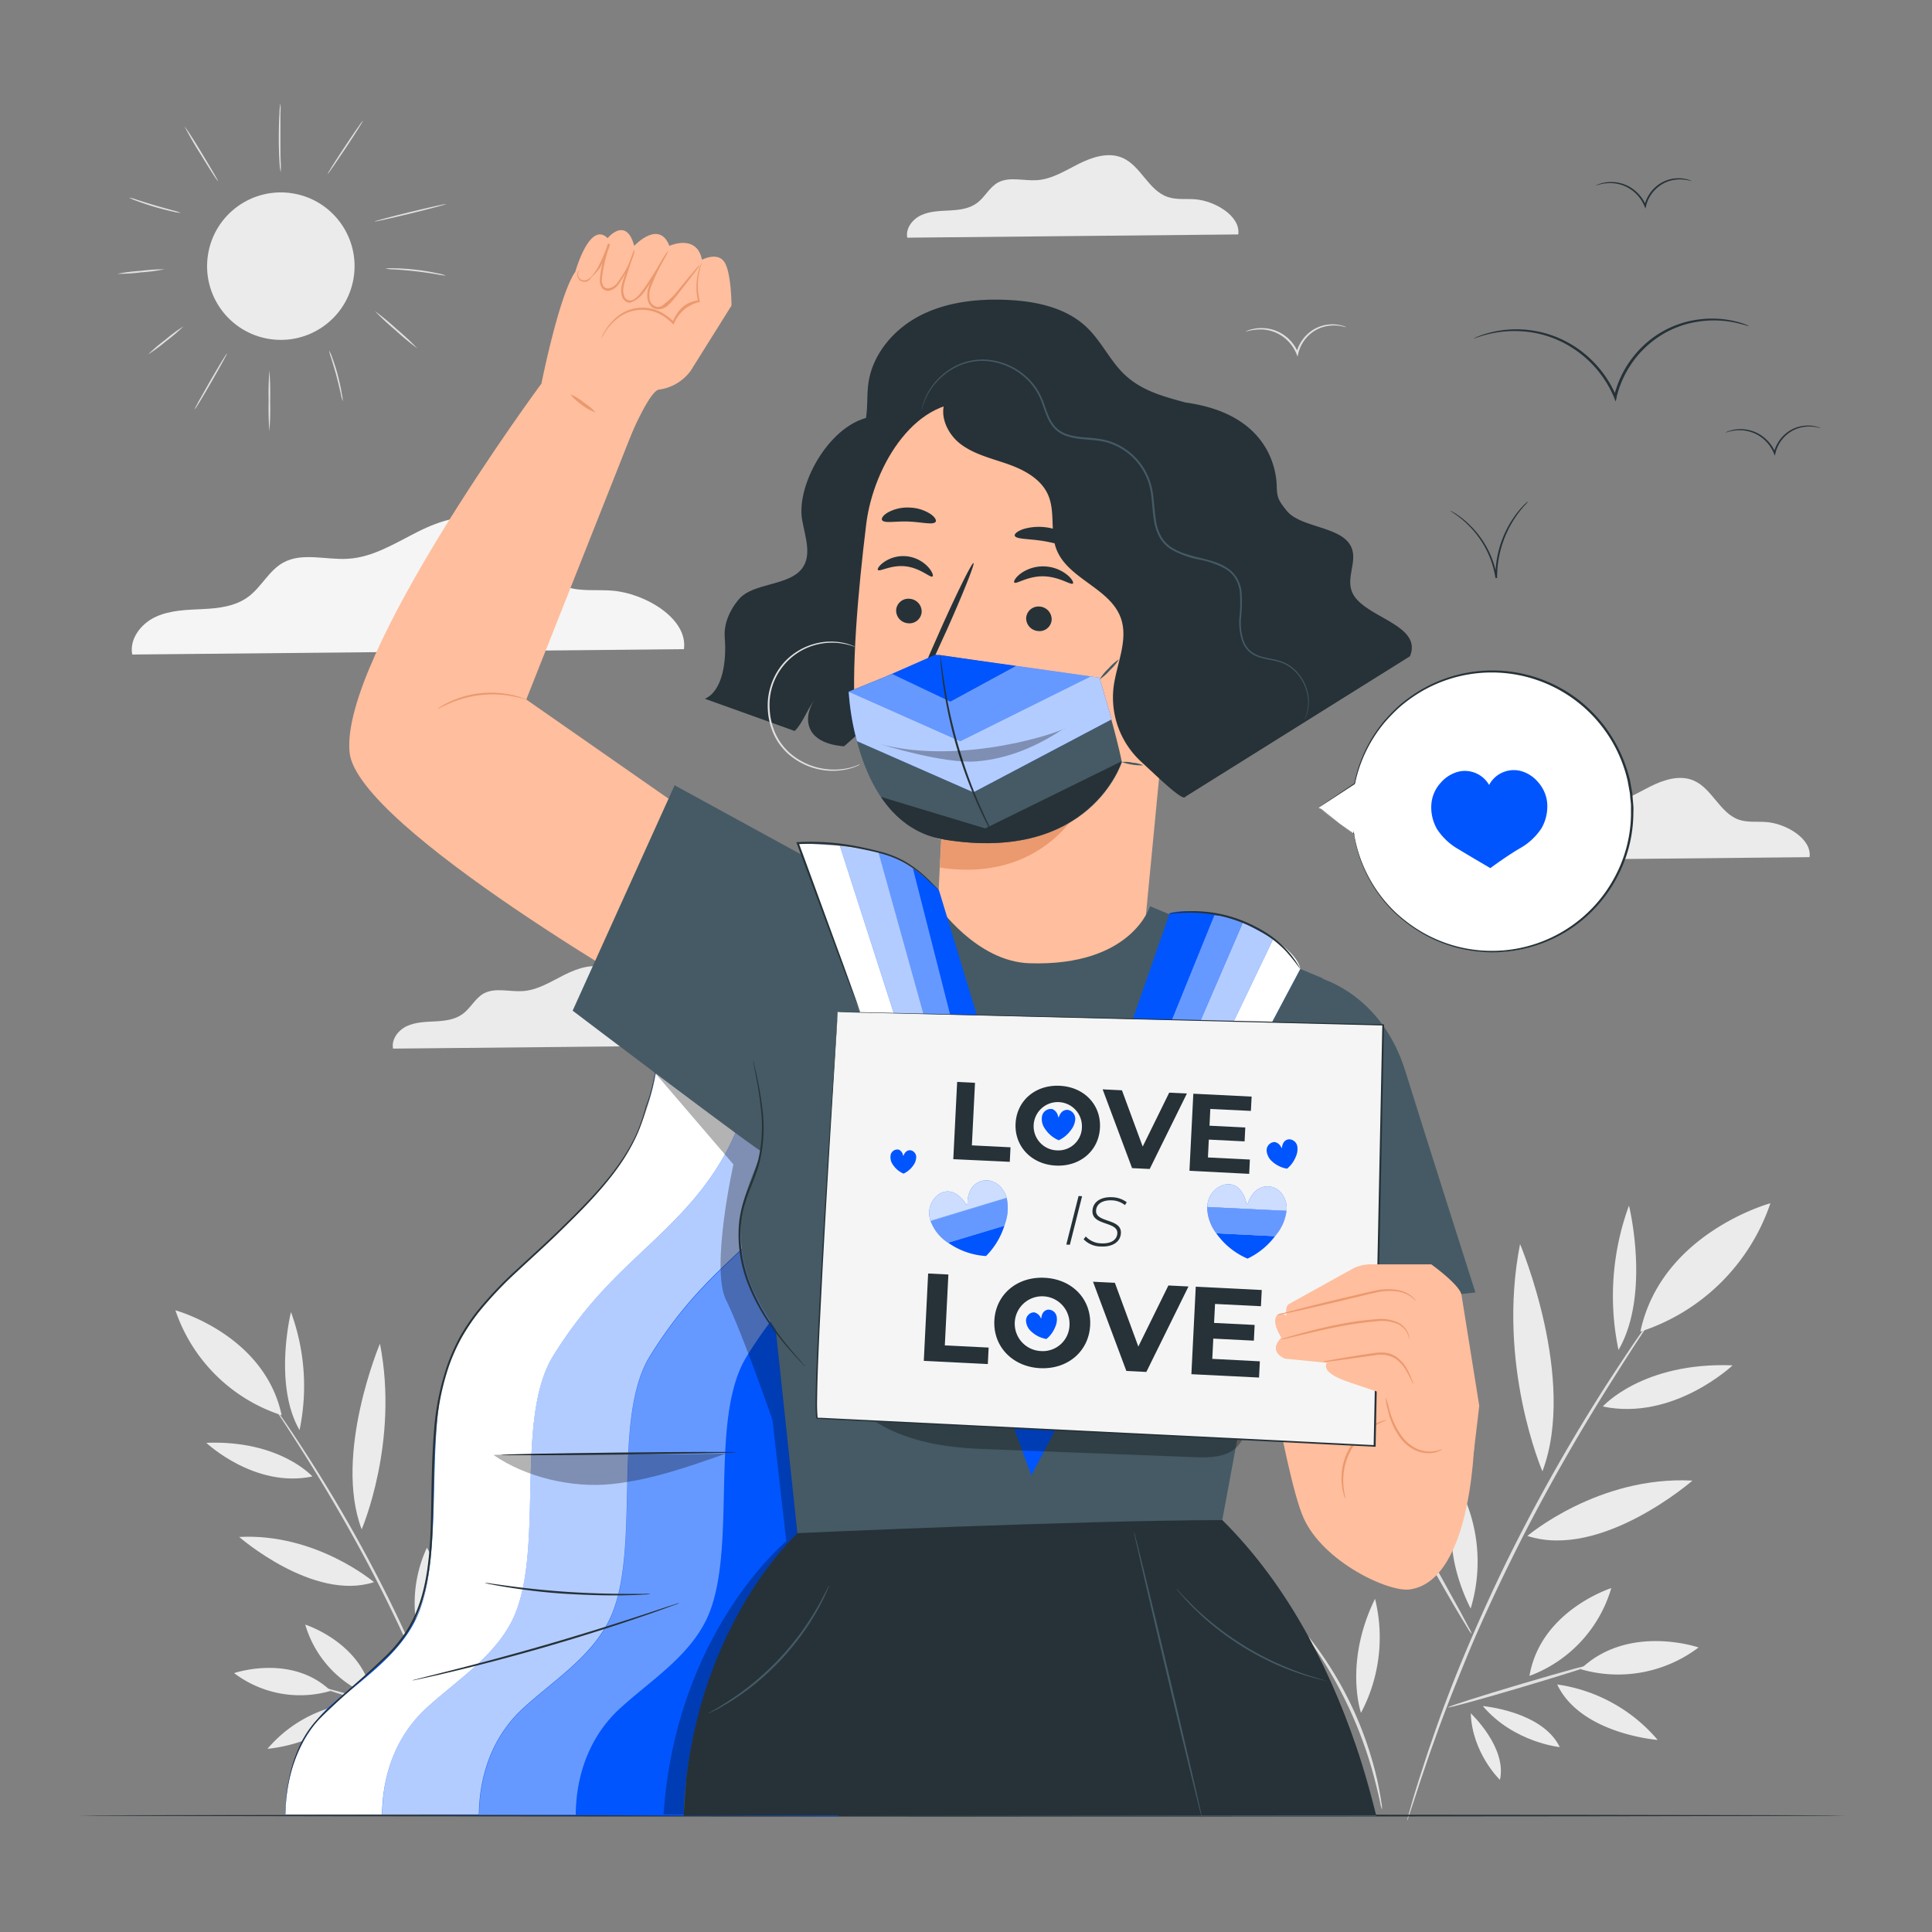<?xml version="1.0" encoding="UTF-8"?> <svg xmlns="http://www.w3.org/2000/svg" viewBox="0 0 500 500"><rect x="0" y="0" width="500" height="500" fill="#808080" stroke="none"/><g id="freepik--background-complete--inject-90"><path d="M187.38,270.54c.65-4.77-6.07-8.68-11.12-9.09-2.4-.19-4.9.17-7.19-.62-4.94-1.72-6.91-8.11-11.74-10.14-3.6-1.52-7.75-.17-11.25,1.59s-7,4-10.85,4.22c-3.4.22-7.09-1-10.06.62-2.21,1.24-3.37,3.79-5.42,5.29s-4.6,1.79-7.08,1.92-5,.16-7.29,1.19-4.13,3.42-3.66,5.86Z" style="fill:#ebebeb"></path><path d="M380.61,416.28a41.76,41.76,0,0,0-2.08-29.68C371.07,398.74,380.61,416.28,380.61,416.28Z" style="fill:#ebebeb"></path><path d="M367.66,403.88a41.73,41.73,0,0,0-28-9.93C347.78,405.63,367.66,403.88,367.66,403.88Z" style="fill:#ebebeb"></path><path d="M368.68,394.78a32.93,32.93,0,0,0,3.26-23.24C364.19,379.69,368.68,394.78,368.68,394.78Z" style="fill:#ebebeb"></path><path d="M438,383.18c-24.37-1.29-42.71,14.32-42.71,14.32C414.45,403.72,438,383.18,438,383.18Z" style="fill:#ebebeb"></path><path d="M399.18,380.78c9-23.81-5.79-58.82-5.79-58.82-6.14,31.18,5.79,58.82,5.79,58.82" style="fill:#ebebeb"></path><path d="M421.58,312a68,68,0,0,0-2.71,37.38C427.24,334.86,421.58,312,421.58,312Z" style="fill:#ebebeb"></path><path d="M414.8,364c18.29,3.83,33.6-10.65,33.6-10.65C425.08,352.44,414.8,364,414.8,364Z" style="fill:#ebebeb"></path><path d="M429,450.29A41.76,41.76,0,0,0,403,435.94C409.11,448.79,429,450.29,429,450.29Z" style="fill:#ebebeb"></path><path d="M380.63,443.4c.37,10.33,7.55,17.23,7.55,17.23C390.07,452.23,380.63,443.4,380.63,443.4Z" style="fill:#ebebeb"></path><path d="M383.75,441.53c8.05,9.45,19.92,10.62,19.92,10.62C399.16,442.85,383.75,441.53,383.75,441.53Z" style="fill:#ebebeb"></path><path d="M364.18,471.16a1.23,1.23,0,0,0,.15-.35q.15-.42.36-1.05c.33-1,.77-2.34,1.32-4s1.25-3.92,2.11-6.4,1.78-5.33,2.93-8.43c2.18-6.24,5.05-13.57,8.37-21.65s7.34-16.8,11.8-25.85c8.94-18.09,18.25-33.82,25.26-45,3.52-5.6,6.41-10.1,8.46-13.18l2.32-3.57.59-.94c.13-.21.19-.33.17-.34a1.84,1.84,0,0,0-.24.29l-.66.9L424.67,345c-2.13,3-5.1,7.48-8.69,13a470.81,470.81,0,0,0-25.51,45c-4.46,9.06-8.39,17.85-11.76,25.93s-6.1,15.47-8.22,21.75c-1.11,3.11-2,6-2.81,8.47s-1.47,4.67-2,6.45l-1.17,4.1c-.11.43-.2.78-.28,1.07A1.48,1.48,0,0,0,364.18,471.16Z" style="fill:#e0e0e0"></path><path d="M413.19,430.47c-.07-.22-8.73,2.15-19.35,5.3s-19.17,5.87-19.1,6.1,8.72-2.15,19.34-5.3S413.25,430.7,413.19,430.47Z" style="fill:#e0e0e0"></path><path d="M380.88,422.87a6.52,6.52,0,0,0-.71-1.56L378,417.22l-7.4-13.4-7.4-13.4q-1.32-2.39-2.24-4.07a6.58,6.58,0,0,0-.92-1.44,7.25,7.25,0,0,0,.63,1.59c.44,1,1.14,2.43,2,4.19,1.75,3.51,4.29,8.3,7.19,13.53s5.61,9.92,7.62,13.29c1,1.69,1.83,3,2.42,4A6.77,6.77,0,0,0,380.88,422.87Z" style="fill:#e0e0e0"></path><path d="M439.59,426.36s-18.16-6.26-30.54,5.62A34.57,34.57,0,0,0,439.59,426.36Z" style="fill:#ebebeb"></path><path d="M417,411s-18.31,5.8-21.17,22.72A34.59,34.59,0,0,0,417,411Z" style="fill:#ebebeb"></path><path d="M347.11,359.46s-.74,22.35,16.72,32.06A40.26,40.26,0,0,0,347.11,359.46Z" style="fill:#ebebeb"></path><path d="M458.18,311.4s-28.23,7.66-33.65,33.23A52.68,52.68,0,0,0,458.18,311.4Z" style="fill:#ebebeb"></path><path d="M336.85,421.55a9.71,9.71,0,0,0,1.12,1.7c.77,1.05,1.86,2.61,3.15,4.55a107.59,107.59,0,0,1,14.75,33.14c.58,2.26,1,4.1,1.28,5.38a9.92,9.92,0,0,0,.51,2,9,9,0,0,0-.19-2c-.17-1.31-.52-3.18-1-5.47a93.27,93.27,0,0,0-14.85-33.33c-1.36-1.92-2.52-3.42-3.37-4.42A9.86,9.86,0,0,0,336.85,421.55Z" style="fill:#e0e0e0"></path><path d="M352.22,443.29a41.73,41.73,0,0,0,3.64-29.52C347.75,430.29,352.22,443.29,352.22,443.29Z" style="fill:#ebebeb"></path><path d="M339.3,429.67A30.38,30.38,0,0,0,320,419.93C329.3,429.54,339.3,429.67,339.3,429.67Z" style="fill:#ebebeb"></path><path d="M108.78,424.8a34.08,34.08,0,0,1,1.7-24.24C116.57,410.48,108.78,424.8,108.78,424.8Z" style="fill:#ebebeb"></path><path d="M119.36,414.67a34.11,34.11,0,0,1,22.91-8.11C135.61,416.1,119.36,414.67,119.36,414.67Z" style="fill:#ebebeb"></path><path d="M118.53,407.24a26.93,26.93,0,0,1-2.67-19C122.2,394.91,118.53,407.24,118.53,407.24Z" style="fill:#ebebeb"></path><path d="M61.9,397.76c19.91-1.05,34.89,11.7,34.89,11.7C81.13,414.54,61.9,397.76,61.9,397.76Z" style="fill:#ebebeb"></path><path d="M93.6,395.8c-7.34-19.45,4.73-48.06,4.73-48.06,5,25.47-4.73,48.06-4.73,48.06" style="fill:#ebebeb"></path><path d="M75.3,339.56a55.61,55.61,0,0,1,2.22,30.55C70.68,358.28,75.3,339.56,75.3,339.56Z" style="fill:#ebebeb"></path><path d="M80.85,382.11c-14.95,3.12-27.46-8.71-27.46-8.71C72.44,372.65,80.85,382.11,80.85,382.11Z" style="fill:#ebebeb"></path><path d="M69.23,452.59a34.14,34.14,0,0,1,21.3-11.72C85.49,451.36,69.23,452.59,69.23,452.59Z" style="fill:#ebebeb"></path><path d="M108.76,447A22.37,22.37,0,0,1,102.59,461C101.05,454.17,108.76,447,108.76,447Z" style="fill:#ebebeb"></path><path d="M106.21,445.44c-6.58,7.71-16.27,8.67-16.27,8.67C93.62,446.52,106.21,445.44,106.21,445.44Z" style="fill:#ebebeb"></path><path d="M122.2,469.64s0-.09-.12-.28l-.3-.86q-.39-1.22-1.08-3.3c-.45-1.45-1-3.2-1.72-5.23s-1.45-4.35-2.39-6.89c-1.78-5.09-4.13-11.08-6.84-17.68s-6-13.74-9.64-21.13c-7.3-14.78-14.91-27.63-20.64-36.79-2.87-4.57-5.24-8.24-6.91-10.76l-1.9-2.92-.48-.77a1,1,0,0,1-.14-.27s.08.07.2.23l.54.74,2,2.84c1.74,2.47,4.17,6.11,7.1,10.66A383.79,383.79,0,0,1,100.72,414c3.65,7.4,6.86,14.58,9.61,21.18s5,12.65,6.72,17.77c.91,2.55,1.63,4.89,2.29,6.93s1.2,3.81,1.62,5.27.72,2.52,1,3.34c.1.36.17.64.24.88A1.4,1.4,0,0,1,122.2,469.64Z" style="fill:#e0e0e0"></path><path d="M82.16,436.4c.06-.18,7.13,1.76,15.81,4.33s15.66,4.8,15.61,5-7.13-1.76-15.81-4.33S82.11,436.58,82.16,436.4Z" style="fill:#e0e0e0"></path><path d="M108.56,430.19a4.94,4.94,0,0,1,.58-1.27c.49-.93,1.09-2,1.78-3.35l6-10.95,6-10.95c.72-1.3,1.33-2.4,1.83-3.32a5.52,5.52,0,0,1,.75-1.18,5.61,5.61,0,0,1-.51,1.3c-.36.82-.93,2-1.64,3.42-1.44,2.87-3.51,6.78-5.88,11.06s-4.59,8.11-6.23,10.86c-.82,1.38-1.49,2.48-2,3.24A5.93,5.93,0,0,1,108.56,430.19Z" style="fill:#e0e0e0"></path><path d="M60.59,433s14.83-5.12,25,4.59A28.26,28.26,0,0,1,60.59,433Z" style="fill:#ebebeb"></path><path d="M79,420.45S94,425.19,96.33,439A28.23,28.23,0,0,1,79,420.45Z" style="fill:#ebebeb"></path><path d="M136.15,378.38s.61,18.26-13.66,26.19A32.88,32.88,0,0,1,136.15,378.38Z" style="fill:#ebebeb"></path><path d="M45.4,339.11s23.06,6.26,27.49,27.15A43,43,0,0,1,45.4,339.11Z" style="fill:#ebebeb"></path><path d="M144.53,429.11a7.71,7.71,0,0,1-.91,1.39c-.63.86-1.52,2.13-2.57,3.72a89.72,89.72,0,0,0-7.18,13A90.64,90.64,0,0,0,129,461.29c-.47,1.85-.82,3.36-1,4.4a8.47,8.47,0,0,1-.42,1.61,7.36,7.36,0,0,1,.16-1.66c.14-1.06.42-2.59.83-4.46a76.67,76.67,0,0,1,12.13-27.24c1.11-1.56,2.06-2.79,2.76-3.6A8.41,8.41,0,0,1,144.53,429.11Z" style="fill:#e0e0e0"></path><path d="M132,446.88a34.13,34.13,0,0,1-3-24.13C135.63,436.25,132,446.88,132,446.88Z" style="fill:#ebebeb"></path><path d="M142.53,435.74a24.83,24.83,0,0,1,15.79-7.95C150.7,435.64,142.53,435.74,142.53,435.74Z" style="fill:#ebebeb"></path><path d="M177,168c1.09-7.94-10.11-14.47-18.53-15.14-4-.33-8.18.29-12-1-8.24-2.87-11.53-13.52-19.57-16.91-6-2.53-12.93-.27-18.76,2.66s-11.58,6.62-18.09,7c-5.67.36-11.82-1.74-16.77,1-3.69,2.06-5.62,6.31-9,8.82s-7.67,3-11.8,3.2-8.4.27-12.17,2-6.87,5.7-6.09,9.76Z" style="fill:#f5f5f5"></path><path d="M348.45,84.7s-.44-.12-1.24-.28a10,10,0,0,0-3.42-.09,9.2,9.2,0,0,0-4.57,2A9.53,9.53,0,0,0,336,91.46l0,.06-.19.76-.29-.72a10.27,10.27,0,0,0-3.87-4.68,10,10,0,0,0-4.72-1.6,13.48,13.48,0,0,0-4.63.58,4.37,4.37,0,0,1,1.18-.51,9.94,9.94,0,0,1,3.47-.43,10.1,10.1,0,0,1,5,1.56A10.52,10.52,0,0,1,336,91.37l-.49,0,0-.06A9.9,9.9,0,0,1,338.92,86a9.33,9.33,0,0,1,4.82-2,9,9,0,0,1,3.51.26A3.51,3.51,0,0,1,348.45,84.7Z" style="fill:#e0e0e0"></path><path d="M320.46,60.67c.66-4.76-6.06-8.68-11.11-9.09-2.41-.19-4.91.18-7.19-.62-5-1.72-6.92-8.11-11.74-10.14-3.61-1.52-7.76-.17-11.26,1.59s-7,4-10.85,4.22c-3.4.22-7.09-1-10.06.62-2.21,1.24-3.37,3.79-5.41,5.3s-4.61,1.78-7.08,1.92-5,.15-7.3,1.19-4.13,3.42-3.66,5.85Z" style="fill:#ebebeb"></path><path d="M468.31,221.83c.65-4.76-6.07-8.68-11.12-9.08-2.4-.2-4.91.17-7.19-.62-4.94-1.73-6.91-8.11-11.74-10.15-3.6-1.52-7.75-.16-11.25,1.6s-6.95,4-10.85,4.22c-3.4.22-7.09-1-10.06.62-2.22,1.23-3.38,3.78-5.42,5.29s-4.6,1.79-7.08,1.92-5,.16-7.3,1.19-4.12,3.42-3.65,5.86Z" style="fill:#ebebeb"></path><circle cx="72.43" cy="69.03" r="19.03" transform="matrix(0.16, -0.99, 0.99, 0.16, -7.25, 129.54)" style="fill:#ebebeb"></circle><path d="M69.72,111.59a77.45,77.45,0,0,1-.2-7.85,77.58,77.58,0,0,1,.2-7.86,77.58,77.58,0,0,1,.2,7.86A77.45,77.45,0,0,1,69.72,111.59Z" style="fill:#e0e0e0"></path><path d="M58.75,91.46c.09.05-1.7,3.33-4,7.32S50.5,106,50.4,105.91s1.7-3.34,4-7.33S58.65,91.4,58.75,91.46Z" style="fill:#e0e0e0"></path><path d="M47.49,84.45a42.64,42.64,0,0,1-4.44,3.79,42.88,42.88,0,0,1-4.7,3.47,43.62,43.62,0,0,1,4.45-3.79A42.27,42.27,0,0,1,47.49,84.45Z" style="fill:#e0e0e0"></path><path d="M88.71,103.85a10.88,10.88,0,0,1-.51-1.93c-.27-1.2-.66-2.85-1.14-4.66s-1-3.43-1.35-4.61a10.58,10.58,0,0,1-.53-1.92,8.74,8.74,0,0,1,.8,1.83c.43,1.16,1,2.78,1.46,4.6s.84,3.49,1,4.7A8.86,8.86,0,0,1,88.71,103.85Z" style="fill:#e0e0e0"></path><path d="M108,90.15a65.63,65.63,0,0,1-5.62-4.65,67.6,67.6,0,0,1-5.37-5,64.78,64.78,0,0,1,5.63,4.65A68.44,68.44,0,0,1,108,90.15Z" style="fill:#e0e0e0"></path><path d="M115.41,71.33a17.88,17.88,0,0,1-2.3-.33c-1.41-.24-3.36-.54-5.52-.79s-4.14-.39-5.56-.48a16.91,16.91,0,0,1-2.31-.2,10.43,10.43,0,0,1,2.32-.09c1.43,0,3.41.12,5.59.37a55.79,55.79,0,0,1,5.53.91A11,11,0,0,1,115.41,71.33Z" style="fill:#e0e0e0"></path><path d="M115.43,52.81c0,.11-4.09,1.21-9.2,2.45s-9.28,2.17-9.3,2.06,4.09-1.2,9.2-2.45S115.4,52.71,115.43,52.81Z" style="fill:#e0e0e0"></path><path d="M93.92,31.24c.09.06-1.88,3.21-4.4,7s-4.65,6.86-4.74,6.8,1.88-3.2,4.4-7S93.83,31.18,93.92,31.24Z" style="fill:#e0e0e0"></path><path d="M72.58,26.74a19.36,19.36,0,0,1,0,2.61c0,1.61,0,3.84,0,6.3s0,4.68.07,6.29a22,22,0,0,1,0,2.62A14.43,14.43,0,0,1,72.33,42c-.09-1.61-.18-3.84-.18-6.3s.07-4.7.17-6.31A14.75,14.75,0,0,1,72.58,26.74Z" style="fill:#e0e0e0"></path><path d="M56.41,46.87c-.09.06-2.1-3-4.48-6.94a82.24,82.24,0,0,1-4.13-7.16c.09-.05,2.1,3,4.48,6.95S56.51,46.81,56.41,46.87Z" style="fill:#e0e0e0"></path><path d="M46.76,55.08a9.61,9.61,0,0,1-2-.32c-1.24-.26-2.93-.68-4.79-1.23s-3.5-1.11-4.68-1.57a9.09,9.09,0,0,1-1.87-.83,12.24,12.24,0,0,1,2,.56c1.21.39,2.86.92,4.71,1.46s3.52,1,4.74,1.33A11.24,11.24,0,0,1,46.76,55.08Z" style="fill:#e0e0e0"></path><path d="M42.54,69.7a47.85,47.85,0,0,1-6.08.79,46.9,46.9,0,0,1-6.11.38,46.87,46.87,0,0,1,6.07-.78A46.16,46.16,0,0,1,42.54,69.7Z" style="fill:#e0e0e0"></path></g><g id="freepik--Line--inject-90"><path d="M477.75,469.87c0,.14-102.38.26-228.64.26S20.46,470,20.46,469.87s102.35-.26,228.65-.26S477.75,469.73,477.75,469.87Z" style="fill:#263238"></path></g><g id="freepik--Birds--inject-90"><path d="M452.63,84.43c0,.06-1.18-.41-3.36-.89a26.58,26.58,0,0,0-9.36-.36,25.12,25.12,0,0,0-12.62,5.44,26.22,26.22,0,0,0-8.91,14.14.94.94,0,0,1,0,.16l-.26,1-.38-1A28.15,28.15,0,0,0,407,90.09a27.22,27.22,0,0,0-13-4.34,28.71,28.71,0,0,0-9.31.85c-2.15.57-3.28,1.07-3.31,1a5.06,5.06,0,0,1,.81-.39,19.54,19.54,0,0,1,2.43-.86,27.77,27.77,0,0,1,22.74,3.22,28.46,28.46,0,0,1,11,13.15l-.65,0,0-.16a26.6,26.6,0,0,1,9.18-14.48,25.35,25.35,0,0,1,13-5.43,25.61,25.61,0,0,1,9.48.58,18,18,0,0,1,2.47.78A3.88,3.88,0,0,1,452.63,84.43Z" style="fill:#263238"></path><path d="M437.86,46.89s-.42-.12-1.18-.27a9.65,9.65,0,0,0-3.24-.1,8.7,8.7,0,0,0-4.34,1.9A9,9,0,0,0,426,53.29l0,.06-.16.63-.25-.6a9.68,9.68,0,0,0-3.67-4.44,9.35,9.35,0,0,0-4.48-1.52,10.4,10.4,0,0,0-3.22.26c-.75.19-1.15.35-1.17.32s.09-.07.28-.16a6.64,6.64,0,0,1,.84-.32,9.55,9.55,0,0,1,3.29-.4,9.44,9.44,0,0,1,4.68,1.48A10,10,0,0,1,426,53.22l-.41,0,0-.06a9.3,9.3,0,0,1,3.23-5.08,8.89,8.89,0,0,1,4.55-1.89,8.79,8.79,0,0,1,3.32.24,4.76,4.76,0,0,1,.85.29A1.38,1.38,0,0,1,437.86,46.89Z" style="fill:#263238"></path><path d="M471.31,110.84s-.42-.11-1.17-.27a9.45,9.45,0,0,0-3.24-.09,8.8,8.8,0,0,0-4.35,1.89,9.12,9.12,0,0,0-3.06,4.87v.06l-.17.64-.24-.61a9.74,9.74,0,0,0-3.67-4.44,9.53,9.53,0,0,0-4.49-1.52,10.42,10.42,0,0,0-3.22.27c-.75.18-1.15.34-1.16.31s.09-.07.27-.15a5.58,5.58,0,0,1,.85-.32,9.21,9.21,0,0,1,3.28-.41,9.63,9.63,0,0,1,4.69,1.49,10,10,0,0,1,3.85,4.61l-.41,0v0a9.32,9.32,0,0,1,3.23-5.09,8.84,8.84,0,0,1,4.56-1.88,8.54,8.54,0,0,1,3.31.23,6.43,6.43,0,0,1,.86.29C471.22,110.78,471.32,110.83,471.31,110.84Z" style="fill:#263238"></path><path d="M395.49,129.76a14.79,14.79,0,0,1-1.13,1.29,27.77,27.77,0,0,0-6.91,18.36v.18l-.43,0a24.4,24.4,0,0,0-6.74-13.4,24.73,24.73,0,0,0-3.52-3c-.9-.62-1.42-.94-1.4-1a1.77,1.77,0,0,1,.4.19c.25.15.64.33,1.09.64A21.88,21.88,0,0,1,380.5,136a24.22,24.22,0,0,1,4.2,5.52,23.71,23.71,0,0,1,2.74,8l-.42,0v-.18a26.83,26.83,0,0,1,4.3-14.78,24.68,24.68,0,0,1,2.91-3.7c.38-.41.71-.69.92-.89A2.14,2.14,0,0,1,395.49,129.76Z" style="fill:#263238"></path></g><g id="freepik--speech-bubble--inject-90"><path d="M341.26,209.05l9.31-6.17a36.36,36.36,0,1,1-.24,13v0Z" style="fill:#fff"></path><path d="M341.26,209.05l.62.44,1.76,1.3c1.54,1.16,3.81,2.84,6.75,5l-.17.07v0l.08-.84.14.84a36.34,36.34,0,0,0,7.06,16.2,35.88,35.88,0,0,0,3.75,4.14,40.29,40.29,0,0,0,4.7,3.72,36,36,0,0,0,51.67-12.44,35.22,35.22,0,0,0,4.48-16.62c0-.74,0-1.48,0-2.22s-.12-1.47-.19-2.2l-.09-1.09-.19-1.09-.39-2.15a36.08,36.08,0,0,0-54.16-22.68,38.84,38.84,0,0,0-4.83,3.55,45.76,45.76,0,0,0-3.91,4,36.11,36.11,0,0,0-7.68,15.9v0l0,0-6.93,4.51-1.81,1.17-.63.4.58-.41,1.75-1.19,6.92-4.66-.05.06a36.18,36.18,0,0,1,7.64-16.07,46.39,46.39,0,0,1,3.92-4.06,39.72,39.72,0,0,1,4.88-3.6,36.55,36.55,0,0,1,41.22,1.79,36.88,36.88,0,0,1,10.69,12.88,37.87,37.87,0,0,1,3,8.23l.39,2.18.2,1.1.09,1.11c.06.74.13,1.49.19,2.23s0,1.5,0,2.25a35.7,35.7,0,0,1-4.55,16.86,36.26,36.26,0,0,1-11.18,12.37,36.68,36.68,0,0,1-29.09,5.46,35.9,35.9,0,0,1-12.07-5.32,38.23,38.23,0,0,1-4.73-3.78,34,34,0,0,1-3.77-4.2,36.23,36.23,0,0,1-7-16.37h.22v0l0,.2-.16-.12-6.73-5.18-1.71-1.33Z" style="fill:#263238"></path><path d="M400.37,207.44a9.38,9.38,0,0,0-2.36-5.07,8.91,8.91,0,0,0-4.66-2.9,7.33,7.33,0,0,0-5.65,1.08,7.25,7.25,0,0,0-2.32,2.6,7.23,7.23,0,0,0-7.78-3.48,9,9,0,0,0-4.69,2.85,9.29,9.29,0,0,0-2.41,5,11.29,11.29,0,0,0,1.37,7,16.06,16.06,0,0,0,5.5,5.21c3.6,2.19,8.34,4.94,8.34,4.94s4-3,7.66-5.14a16,16,0,0,0,5.55-5.15A11.29,11.29,0,0,0,400.37,207.44Z" style="fill:#0055FF"></path></g><g id="freepik--Character--inject-90"><path d="M227.17,107.7c-11.45.25-21.28,17.27-19.58,26.86.83,4.66,2.93,10-.84,13.45s-11.57,3.12-15.13,6.64c0,0-4.55,4.53-4.06,10.41s-.46,13.7-5.14,15.78l23.25,8.34c2.4-2.42,3.36-6.25,5.76-8.68-2.75,2.55-5.41,11.62,7,12.65l7.74-6.82c21.16,5.45,43.39,12.22,60.3,3" style="fill:#263238"></path><path d="M334.92,158.7c-1.52-4.41-4-8.47-5.08-13-2.27-9.76,2.3-20.87-2.61-29.61-3.5-6.21-10.76-9.16-17.61-11.14s-13.4-3.14-18.57-8c-3.79-3.6-6-8.62-9.79-12.23-5.38-5.15-13.23-6.79-20.68-7.11-7.64-.33-15.53.54-22.34,4s-12.4,9.93-13.49,17.5c-.53,3.7,0,7.55-1.1,11.12-1.21,3.92-4.22,7-6,10.68a19.63,19.63,0,0,0,5.33,23.44l53.66,66.8c11.09,4,23.17-10.13,31.53-18.42S338.78,169.82,334.92,158.7Z" style="fill:#263238"></path><path d="M224.17,135.7c1.88-15.42,13.25-33.8,28.58-31.26l47.43,15c4.66.77,7.15,4.49,6.78,9.2L295.78,244.92l.33.09S283.28,277.14,252,265.34c-6.19-2.34-9-.17-9.85-7.34h0c-1.36-.54,0,0,0-.85.12-8.75.77-26.76.77-26.76h0c.45-9.38.67-13.22.66-13.13s-19.58-4.45-22.15-30.49C220.19,173.83,222.07,152.83,224.17,135.7Z" style="fill:#ffbe9d"></path><path d="M265.58,159.78a3.31,3.31,0,0,0,3,3.52,3.15,3.15,0,0,0,3.58-2.78,3.31,3.31,0,0,0-3-3.53A3.19,3.19,0,0,0,265.58,159.78Z" style="fill:#263238"></path><path d="M231.93,157.76a3.31,3.31,0,0,0,3,3.53,3.18,3.18,0,0,0,3.59-2.79,3.31,3.31,0,0,0-3-3.52A3.17,3.17,0,0,0,231.93,157.76Z" style="fill:#263238"></path><path d="M227.21,147.49c.37.6,3.41-1.4,7.27-.91s6.37,3.09,6.87,2.59c.24-.22-.08-1.25-1.17-2.45a8.84,8.84,0,0,0-5.41-2.74,8.72,8.72,0,0,0-5.87,1.4C227.56,146.29,227,147.22,227.21,147.49Z" style="fill:#263238"></path><path d="M262.5,150.75c.46.55,3.45-1.7,7.59-1.6s7.12,2.39,7.58,1.86c.23-.24-.22-1.22-1.53-2.28a10,10,0,0,0-6.05-2.15,9.82,9.82,0,0,0-6.06,1.94C262.73,149.54,262.27,150.51,262.5,150.75Z" style="fill:#263238"></path><path d="M248.57,175.27c0-.2-2.16-.71-5.72-1.38-.9-.15-1.75-.38-1.87-1a4.63,4.63,0,0,1,.76-2.66c1-2.14,2-4.4,3.1-6.76,4.31-9.63,7.49-17.58,7.1-17.75s-4.2,7.5-8.51,17.14l-3,6.81c-.4,1-1.06,2.15-.68,3.54a2.3,2.3,0,0,0,1.42,1.42,6,6,0,0,0,1.53.3C246.31,175.33,248.54,175.48,248.57,175.27Z" style="fill:#263238"></path><path d="M243.63,217.26a65.71,65.71,0,0,0,35.09-7.19s-9.79,18.38-35.46,14.45Z" style="fill:#eb996e"></path><path d="M249.57,183.94a6.44,6.44,0,0,1,5.89-2,5.86,5.86,0,0,1,3.92,2.41,3.73,3.73,0,0,1,0,4.26c-1,1.29-3.07,1.48-4.74.9a13.62,13.62,0,0,1-4.39-3,4,4,0,0,1-.95-1.11,1.19,1.19,0,0,1,.08-1.33" style="fill:#0055FF"></path><path d="M258.9,178.35c-.58-.06-.81,3.8-4.28,6.35s-7.56,1.88-7.62,2.42c-.07.24.88.8,2.61.95a9.63,9.63,0,0,0,6.35-1.8,8.44,8.44,0,0,0,3.34-5.33C259.54,179.33,259.17,178.35,258.9,178.35Z" style="fill:#263238"></path><path d="M262.62,138.63c.29,1,3.88.74,8,1.49s7.46,2.09,8.07,1.25c.27-.4-.27-1.35-1.57-2.36a14.19,14.19,0,0,0-12.26-2.09C263.31,137.45,262.5,138.16,262.62,138.63Z" style="fill:#263238"></path><path d="M228.31,134.65c.67.85,3.52.18,6.9.33s6.19.91,6.9.11c.31-.4-.09-1.23-1.3-2.07a10.55,10.55,0,0,0-5.52-1.66,10.44,10.44,0,0,0-5.59,1.31C228.46,133.43,228,134.24,228.31,134.65Z" style="fill:#263238"></path><path d="M350.18,153.76c-2.44-4.51,2.27-9.53-1.47-13.68-3.41-3.79-12.4-3.93-15.61-7.79-2.5-3-2.6-3.81-2.69-6.64-.1-3.54-1.7-18.43-23.42-21.45l-3,13.52c-1.35-.63-2.76-1.18-4.15-1.69A237.21,237.21,0,0,0,245,103.1c-2.25,3.88,0,9.06,3.55,11.78s8.08,3.75,12.31,5.24,8.58,3.84,10.38,7.95c1.92,4.36.46,9.6,2.15,14.05,2.92,7.67,13.74,10,16.61,17.65,2.18,5.81-1.1,12.1-1.83,18.26a22.61,22.61,0,0,0,7.05,19c4.09,3.75,11,10.55,11.52,9.18l58.16-36.37C368.19,161.72,353.52,159.92,350.18,153.76Z" style="fill:#263238"></path><path d="M284.55,175.63s4.46,14.6,5.78,21.63c0,0-8.17,26.13-45.85,20.05C223.67,214,220.21,186.6,219.65,179l23.4-9.52Z" style="fill:#455a64"></path><path d="M290.33,197s-8.17,26.37-45.85,20.29c-7.56-1.22-12.83-5.61-16.5-11.06l27,8.16Z" style="fill:#263238"></path><polygon points="228.8 175.28 245.1 182.05 262.99 172.32 242.09 169.42 228.8 175.28" style="fill:#0055FF"></polygon><polygon points="219.66 179 247.98 193.82 282.25 175.06 262.99 172.32 245.1 182.05 228.8 175.28 219.66 179" style="fill:#0055FF"></polygon><g style="opacity:0.4"><polygon points="219.66 179 247.98 193.82 282.25 175.06 262.99 172.32 245.95 181.59 230.89 174.43 219.66 179" style="fill:#fff"></polygon></g><path d="M284.55,175.39l-2.3-.33-33.74,16.77L219.65,179a64.21,64.21,0,0,0,2.13,12.81l30.13,13.24,35.77-18.87Z" style="fill:#0055FF"></path><g style="opacity:0.7"><path d="M221.78,191.81l30.13,13.24,35.77-18.87-3.13-10.79-2.3-.33-33.74,16.77L219.65,179h0A64.21,64.21,0,0,0,221.78,191.81Z" style="fill:#fff"></path></g><path d="M257.77,217.44a2.25,2.25,0,0,1-.28-.43l-.73-1.27c-.63-1.1-1.47-2.74-2.46-4.78a116.14,116.14,0,0,1-6.42-16.56,117.48,117.48,0,0,1-3.81-17.34c-.31-2.25-.51-4.08-.6-5.35,0-.59-.07-1.07-.1-1.46a3.26,3.26,0,0,1,0-.51,1.63,1.63,0,0,1,.11.5c.05.39.12.87.2,1.45.15,1.26.4,3.07.76,5.31a129.69,129.69,0,0,0,10.19,33.8c.94,2.06,1.74,3.72,2.31,4.85.26.52.47,1,.64,1.31A1.77,1.77,0,0,1,257.77,217.44Z" style="fill:#263238"></path><g style="opacity:0.3"><path d="M227.79,192.57s16.36,5.16,24.82,4.48,15.94-3.94,23.05-8.73C275.47,189.24,249.09,198.25,227.79,192.57Z"></path></g><path d="M289.57,170.64a12.12,12.12,0,0,1-2.29,2.76,12.54,12.54,0,0,1-2.67,2.39A12.2,12.2,0,0,1,286.9,173,12.44,12.44,0,0,1,289.57,170.64Z" style="fill:#455a64"></path><path d="M295.89,198.07a15.45,15.45,0,0,1-5.56-.85,8,8,0,0,1,2.82.17A7.84,7.84,0,0,1,295.89,198.07Z" style="fill:#455a64"></path><path d="M222.62,197.84a3.73,3.73,0,0,1-.59.3,12.76,12.76,0,0,1-1.8.68,16.85,16.85,0,0,1-7,.51,17.47,17.47,0,0,1-9.42-4.39,15.69,15.69,0,0,1-3.61-5,18,18,0,0,1-1.5-6.5,16.84,16.84,0,0,1,4.14-11.93,16.64,16.64,0,0,1,9-5.14,15.76,15.76,0,0,1,7,.13,13.23,13.23,0,0,1,1.82.6,2.39,2.39,0,0,1,.61.28,4.73,4.73,0,0,1-.64-.18,15.88,15.88,0,0,0-1.83-.5,16.21,16.21,0,0,0-6.91,0,16.07,16.07,0,0,0-12.71,16.69,17.81,17.81,0,0,0,1.44,6.31,15.43,15.43,0,0,0,3.48,4.9,17.28,17.28,0,0,0,9.14,4.37,17.52,17.52,0,0,0,6.91-.33A15.81,15.81,0,0,0,222,198,2.69,2.69,0,0,1,222.62,197.84Z" style="fill:#e0e0e0"></path><path d="M337.63,186.18a3.93,3.93,0,0,1,.15-.4,8,8,0,0,0,.4-1.17,10.52,10.52,0,0,0,.19-4.69,11.61,11.61,0,0,0-3.51-6.45,9.79,9.79,0,0,0-4-2.22c-1.59-.46-3.37-.6-5.16-1.22a7.18,7.18,0,0,1-2.51-1.46,6.82,6.82,0,0,1-1.67-2.53,15.06,15.06,0,0,1-.75-6.31,34.7,34.7,0,0,0,.08-6.69,8.52,8.52,0,0,0-1.09-3.24,8,8,0,0,0-2.45-2.49,22.59,22.59,0,0,0-7-2.5,22.54,22.54,0,0,1-7.4-2.75,8.82,8.82,0,0,1-2.82-3,12.74,12.74,0,0,1-1.36-3.93c-.52-2.74-.52-5.56-1-8.31a16,16,0,0,0-10-11.9c-2.46-1-5.09-1-7.65-1.28a18,18,0,0,1-3.79-.71A8,8,0,0,1,273,111c-1.81-1.84-2.44-4.3-3.23-6.44a16.18,16.18,0,0,0-3.34-5.71A16.89,16.89,0,0,0,256,93.5a15.33,15.33,0,0,0-9.5,2,17.55,17.55,0,0,0-5.46,5.06,15.78,15.78,0,0,0-2.1,4.24c-.2.51-.25.92-.34,1.19a2.56,2.56,0,0,1-.12.41,10.64,10.64,0,0,1,.36-1.63,15.41,15.41,0,0,1,2-4.33,17.55,17.55,0,0,1,5.48-5.19A15.64,15.64,0,0,1,256,93.13a17.36,17.36,0,0,1,10.72,5.42,16.62,16.62,0,0,1,3.45,5.86c.8,2.16,1.44,4.55,3.14,6.25s4.26,2.25,6.77,2.48,5.23.3,7.78,1.3a16.56,16.56,0,0,1,10.35,12.28c.53,2.82.53,5.63,1,8.31a12.19,12.19,0,0,0,1.3,3.78,8.27,8.27,0,0,0,2.65,2.83c4.44,2.88,10.07,2.53,14.35,5.27a8.29,8.29,0,0,1,2.59,2.65A9.07,9.07,0,0,1,321.3,153a34.77,34.77,0,0,1-.11,6.79,14.93,14.93,0,0,0,.69,6.13,6.59,6.59,0,0,0,1.57,2.4,6.66,6.66,0,0,0,2.36,1.39c1.72.61,3.5.77,5.13,1.25a10,10,0,0,1,4.12,2.33,11.76,11.76,0,0,1,3.51,6.63,10.34,10.34,0,0,1-.29,4.75,5.73,5.73,0,0,1-.46,1.16A1.44,1.44,0,0,1,337.63,186.18Z" style="fill:#455a64"></path><path d="M140.14,99.24S87.84,170,90.48,194.79c2.09,19.51,83.65,65.91,83.65,65.91l18-40.67-55.93-39,29.47-74.36Z" style="fill:#ffbe9d"></path><path d="M187.53,67.91c-1.77-2.87-5.86-.68-5.86-.68-1.36-6.83-8.43-3.6-8.43-3.6-2.69-6.92-9.1,0-9.1,0-2.12-7.8-6.89-2-6.89-2-4.65-4.59-8.35,8.67-8.35,8.67-4.2,6-8.76,28.88-8.76,28.88l20.55,19.52s6.86-17.46,9.85-17.87A12.17,12.17,0,0,0,178.72,96l10.59-16.91S189.3,70.79,187.53,67.91Z" style="fill:#ffbe9d"></path><path d="M155.7,87.53s0-.17.15-.45a10.65,10.65,0,0,1,.57-1.17,13.54,13.54,0,0,1,2.88-3.57,10.33,10.33,0,0,1,13-.78,12.5,12.5,0,0,1,2.09,1.76l-.39.08c1.71-3.65,3.32-5.12,6.84-5.7l-.17.34a16.19,16.19,0,0,1,0-7.43,12.62,12.62,0,0,1,.61-1.92,2.42,2.42,0,0,1,.31-.61c.06,0-.34.91-.68,2.61a16.53,16.53,0,0,0,.17,7.2l.07.29-.24,0a9.45,9.45,0,0,0-6.46,5.49l-.15.33-.24-.25a13.39,13.39,0,0,0-2-1.68,10.15,10.15,0,0,0-12.57.6,14,14,0,0,0-2.93,3.34C156,87,155.74,87.55,155.7,87.53Z" style="fill:#eb996e"></path><path d="M164.3,64.72a8.28,8.28,0,0,1-.46,1.64,27.91,27.91,0,0,1-3.52,6.82,4.15,4.15,0,0,1-2.79,2.09,2,2,0,0,1-1.79-.84,3.61,3.61,0,0,1-.5-2.21,31.66,31.66,0,0,1,.73-4.39,40.73,40.73,0,0,1,1.42-4.78l.51.25a39,39,0,0,1-2.63,6,16.16,16.16,0,0,1-2,2.24c-.55.65-.82,1.19-1.51,1.35a2,2,0,0,1-1.81-.45,1.86,1.86,0,0,1-.54-1.46c.08-.92.61-1.11.59-1.07a1.55,1.55,0,0,0-.4,1.08,1.58,1.58,0,0,0,.52,1.2,1.68,1.68,0,0,0,1.56.3c1.2-.34,2.22-1.85,3.16-3.49a41.25,41.25,0,0,0,2.52-6l.51.25a40,40,0,0,0-1.38,4.7,32.35,32.35,0,0,0-.73,4.25,3,3,0,0,0,.37,1.8,1.46,1.46,0,0,0,1.33.63A3.7,3.7,0,0,0,160,72.84a27.78,27.78,0,0,0,1.68-2.55,33.63,33.63,0,0,0,2-4A12.47,12.47,0,0,1,164.3,64.72Z" style="fill:#eb996e"></path><path d="M172.64,65.48a5.82,5.82,0,0,1-.54,1.12l-1.62,2.94c-.7,1.24-1.53,2.71-2.56,4.27-.51.77-1.08,1.57-1.69,2.37a7.47,7.47,0,0,1-2.74,2,1.25,1.25,0,0,1-1.23,0A2.38,2.38,0,0,1,161.09,77a5.43,5.43,0,0,1-.16-3.22,21.8,21.8,0,0,1,.8-2.64c.28-.79.54-1.54.78-2.23.49-1.36.89-2.46,1.18-3.22a4.94,4.94,0,0,1,.5-1.14,5.29,5.29,0,0,1-.3,1.24c-.22.78-.57,1.9-1,3.29-.23.7-.47,1.46-.72,2.26a22.42,22.42,0,0,0-.73,2.58,4.65,4.65,0,0,0,.14,2.79,1.64,1.64,0,0,0,2.11.95,5.84,5.84,0,0,0,2.13-1.88c.61-.78,1.17-1.55,1.69-2.31,1-1.52,1.9-3,2.64-4.16s1.33-2.17,1.76-2.82A4.56,4.56,0,0,1,172.64,65.48Z" style="fill:#eb996e"></path><path d="M181.13,68.58a5.94,5.94,0,0,1-.74,1.1c-.58.78-1.3,1.73-2.15,2.84L175,76.67A17.85,17.85,0,0,1,172.92,79a3.67,3.67,0,0,1-3.09,1,2.54,2.54,0,0,1-1.53-.95,3.81,3.81,0,0,1-.73-1.72A6.54,6.54,0,0,1,168,74a42.69,42.69,0,0,1,2.32-5c.74-1.35,1.4-2.4,1.87-3.1a4.63,4.63,0,0,1,.8-1c.07.06-.95,1.64-2.33,4.38a51.89,51.89,0,0,0-2.18,4.94,6,6,0,0,0-.39,3,2.43,2.43,0,0,0,1.81,2.15c1,.18,1.53-.26,2.28-.93a23.23,23.23,0,0,0,2.41-2.23l3.33-4.06,2.29-2.7A5.51,5.51,0,0,1,181.13,68.58Z" style="fill:#eb996e"></path><path d="M154.13,106.73a12.85,12.85,0,0,1-3.75-2.09c-1.76-1.29-2.73-2.43-2.63-2.55a13.91,13.91,0,0,1,3.35,2.09A14.07,14.07,0,0,1,154.13,106.73Z" style="fill:#eb996e"></path><path d="M136.16,181c0,.08-1.29-.37-3.39-.78A27.83,27.83,0,0,0,116.42,182c-2,.84-3.1,1.55-3.15,1.47a3.21,3.21,0,0,1,.75-.56,19.12,19.12,0,0,1,2.25-1.24,25.38,25.38,0,0,1,16.58-1.74,17.29,17.29,0,0,1,2.46.74A2.88,2.88,0,0,1,136.16,181Z" style="fill:#eb996e"></path><path d="M170.94,267.67c-2.45,36.36-23,47.92-38.8,64.61a110.62,110.62,0,0,0-14,18.19c-10.24,16.53-1.88,51.37-10.73,68.69-4.79,9.38-14.21,15.28-22,22.36S74,459,73.84,469.57h25l118.05.49L280.68,264.8Z" style="fill:#0055FF"></path><path d="M196,268.14c-2.46,36.36-23,47.91-38.8,64.6a110.49,110.49,0,0,0-14.05,18.19c-10.24,16.54-1.88,51.38-10.73,68.7-4.8,9.37-14.22,15.28-22,22.36S99,459,98.88,469.57h-25C74,459,77.56,449.07,85.35,442s17.22-13,22-22.36c8.85-17.32,1.11-53.23,10.31-70.37,4.08-7.6,7.1-11.26,12.5-16.95,15.83-16.69,38.32-27.81,40.77-64.17Z" style="fill:#fff"></path><path d="M169.68,276.76s0,.22-.07.65-.14,1-.29,1.88a40.1,40.1,0,0,1-2,7.13v0a43.52,43.52,0,0,1-2.41,7.14,49.32,49.32,0,0,1-4.68,8.16c-3.94,5.65-9.57,11.39-15.91,17.58-3.18,3.1-6.65,6.2-10.19,9.51a98.84,98.84,0,0,0-10.33,10.91,52.06,52.06,0,0,0-4.37,6.54,49.53,49.53,0,0,0-3.28,7.38A66.89,66.89,0,0,0,112.88,370c-.66,7.71-.6,15.31-.82,22.62s-.62,14.46-2.56,21a34.42,34.42,0,0,1-4.08,9,38.1,38.1,0,0,1-6.09,7C95,433.72,90.7,437.28,87,440.73c-1.85,1.73-3.65,3.37-5.17,5.06a26.54,26.54,0,0,0-3.6,5.32,37.87,37.87,0,0,0-3.43,9.71,41,41,0,0,0-.85,6.47c0,.75,0,1.32,0,1.7s0,.58,0,.58a22,22,0,0,1,0-2.28,37.17,37.17,0,0,1,.76-6.51A37.57,37.57,0,0,1,77.93,451a26.92,26.92,0,0,1,3.61-5.4c1.54-1.73,3.31-3.37,5.17-5.11,3.73-3.47,8-7,12.32-11.18a37.88,37.88,0,0,0,6-7,34,34,0,0,0,4-8.87c1.91-6.43,2.34-13.53,2.51-20.83s.15-14.9.81-22.66a67.7,67.7,0,0,1,3.36-16.51A51.54,51.54,0,0,1,119,346a52.41,52.41,0,0,1,4.43-6.6,99,99,0,0,1,10.4-10.95c3.55-3.3,7-6.39,10.21-9.48,6.36-6.16,12-11.85,15.93-17.45a49.5,49.5,0,0,0,4.71-8.08,43.51,43.51,0,0,0,2.45-7.08h0a41.93,41.93,0,0,0,2.05-7.07c.17-.82.28-1.45.35-1.87S169.68,276.76,169.68,276.76Z" style="fill:#263238"></path><g style="opacity:0.7"><path d="M221,268.14c-2.46,36.36-23,47.91-38.8,64.6a110.49,110.49,0,0,0-14,18.19c-10.24,16.54-1.88,51.38-10.73,68.7-4.8,9.37-14.22,15.28-22,22.36S124.05,459,123.93,469.57h-25C99,459,102.61,449.07,110.4,442s17.21-13,22-22.36c8.85-17.32.49-52.16,10.73-68.7a111,111,0,0,1,14.05-18.19c15.83-16.69,36.35-28.24,38.8-64.6Z" style="fill:#fff"></path></g><g style="opacity:0.4"><path d="M246.06,268.22c-2.46,36.36-23,47.91-38.8,64.6a110.07,110.07,0,0,0-14,18.19c-10.24,16.53-1.88,51.38-10.73,68.7-4.8,9.37-14.22,15.27-22,22.35S149.08,459.12,149,469.65h-25c.12-10.53,3.71-20.5,11.51-27.59s17.21-13,22-22.35c8.85-17.32.49-52.17,10.73-68.7a110.62,110.62,0,0,1,14.05-18.19c15.83-16.69,36.35-28.24,38.8-64.6Z" style="fill:#fff"></path></g><path d="M175.77,414.86a3.24,3.24,0,0,1-.67.3l-2,.73c-1.71.64-4.2,1.52-7.27,2.57-6.16,2.12-14.72,4.89-24.27,7.66s-18.26,5-24.6,6.51c-3.17.75-5.74,1.34-7.52,1.71l-2,.43a3.49,3.49,0,0,1-.73.11,5.09,5.09,0,0,1,.7-.21l2-.52,7.47-1.88c6.31-1.59,15-3.88,24.55-6.65s18.1-5.48,24.29-7.5l7.32-2.42,2-.64A4.69,4.69,0,0,1,175.77,414.86Z" style="fill:#263238"></path><path d="M168.38,412.51a10.16,10.16,0,0,1-1.69.16c-1.09.07-2.67.14-4.62.18-3.9.1-9.31,0-15.26-.35s-11.31-1.06-15.17-1.67c-1.92-.31-3.48-.58-4.55-.8a11,11,0,0,1-1.65-.38,9.87,9.87,0,0,1,1.68.18l4.58.63c3.86.52,9.21,1.13,15.15,1.52s11.32.5,15.22.51l4.62,0A9.66,9.66,0,0,1,168.38,412.51Z" style="fill:#263238"></path><path d="M190.55,375.84c0,.14-13.65.41-30.48.6s-30.48.23-30.48.09,13.64-.42,30.48-.61S190.55,375.69,190.55,375.84Z" style="fill:#263238"></path><g style="opacity:0.3"><path d="M127.7,376.53c8.42,5.84,20.41,8.61,30.6,7.55s20-4.51,29.62-7.93C169.15,376.89,146.47,375.79,127.7,376.53Z"></path></g><g style="opacity:0.3"><path d="M168.38,276.35l21.43,25s-6,26.91-1.89,35.14,12,31,12,31l3.57,31.37s-28.57,23.51-31.76,70.7h19.67L221,391.3s-13-71.45-12.63-72.57-5-31.16-5-31.16Z"></path></g><path d="M176.92,469.77l179.22.29s-8.86-45-39.82-76.66l26-140.22-44.7-18.65s-4.62,15.62-31.2,14.76c-13.79-.44-23.76-15-23.76-15l-18.42-1-30.81,41.87c3.62,7.26,4.79,15.41,3.12,24.57-2.56,6.19-4.68,11.2-4.84,17.17-.33,12.3,3.86,19,9.06,27.29l5.67,53.31S178.5,424.16,176.92,469.77Z" style="fill:#455a64"></path><path d="M221.59,228.93l-47-25.7L148.2,261.56s49.4,37.51,49.4,36.72,29.77-62.87,29.77-62.87l3.69-.56Z" style="fill:#455a64"></path><path d="M208.4,353.64a5,5,0,0,1-.62-.6c-.4-.4-1-1-1.71-1.8a86.71,86.71,0,0,1-5.82-7,51.5,51.5,0,0,1-6.64-11.82A34.61,34.61,0,0,1,191.32,316a31.93,31.93,0,0,1,2.27-8.31,59.85,59.85,0,0,0,2.64-7.51,38.63,38.63,0,0,0,.68-13.37c-.4-3.82-1-6.88-1.4-9-.19-1-.35-1.83-.46-2.43a5.47,5.47,0,0,1-.13-.86,4.3,4.3,0,0,1,.23.83c.14.6.33,1.41.56,2.42a89.37,89.37,0,0,1,1.56,9,38.36,38.36,0,0,1-.57,13.53c-1.15,5-4.25,9.92-4.86,15.76a34.41,34.41,0,0,0,2.22,16.14A52.34,52.34,0,0,0,200.55,344c2.23,3.13,4.27,5.49,5.67,7.12l1.63,1.87A4.41,4.41,0,0,1,208.4,353.64Z" style="fill:#263238"></path><path d="M316.32,393.4c-37.07.06-109.9,3.38-109.9,3.38s-23.94,21.55-28.83,63.74l-.68,9.39,179.23-.12c-1.59-6-3.15-11.84-5.07-17.51C343.29,429.24,331.82,408.71,316.32,393.4Z" style="fill:#263238"></path><path d="M319.59,237.85c-11.35-3.39-16.87-1.54-16.87-1.54l-30.94,88.91L243,230.39s-7.77-8.22-16.23-10a127.28,127.28,0,0,0-20.29-2.12l60.43,163.55s0,0,0,0l69.57-131S332.24,241.64,319.59,237.85Z" style="fill:#0055FF"></path><path d="M282.69,354.13a1.56,1.56,0,0,1-.23-.43c-.15-.35-.33-.77-.56-1.27-.47-1.11-1.12-2.73-1.92-4.73-1.57-4-3.66-9.58-5.89-15.76s-4.18-11.81-5.56-15.89c-.66-2-1.21-3.62-1.61-4.84-.16-.53-.3-1-.41-1.32a1.55,1.55,0,0,1-.11-.48,1.79,1.79,0,0,1,.21.44c.14.35.3.78.5,1.29.45,1.21,1,2.83,1.76,4.79,1.49,4.12,3.49,9.68,5.71,15.83l5.75,15.81,1.76,4.78.47,1.31A1.6,1.6,0,0,1,282.69,354.13Z" style="fill:#263238"></path><g style="opacity:0.4"><path d="M314.27,236.88,275,333.65l2.63,7.2,44-102.11C319.43,237.22,316.84,237,314.27,236.88Z" style="fill:#fff"></path></g><g style="opacity:0.7"><path d="M321.66,238.74s4,1.92,7.85,4.26L279.79,346.68l-2.17-5.83Z" style="fill:#fff"></path></g><path d="M329.51,243c.13-.11,6.53,4.23,7,7.76L282.22,353l-2.43-6.28Z" style="fill:#fff"></path><g style="opacity:0.4"><path d="M236.27,224.78l24.62,96.73-3.59,6.78-30-107.81A28.94,28.94,0,0,1,236.27,224.78Z" style="fill:#fff"></path></g><g style="opacity:0.7"><path d="M227.32,220.48a58.94,58.94,0,0,0-9.95-1.55l37,114.84,2.94-5.48Z" style="fill:#fff"></path></g><path d="M217.37,218.93c-.11-.13-10-.71-10.92-.7L251.1,339.65l3.26-5.88Z" style="fill:#fff"></path><g style="opacity:0.3"><path d="M321.53,367.1a517.18,517.18,0,0,0-71.09-5.45l-26,4.79c8.31,6.28,19.23,8.14,29.65,8.55l54.55,2.1c3.39.13,7,.22,9.93-1.44S323.42,369.91,321.53,367.1Z"></path></g><path d="M311.14,470.74c-.14,0-4.22-16.61-9.1-37.17s-8.74-37.27-8.6-37.3,4.22,16.61,9.1,37.18S311.28,470.71,311.14,470.74Z" style="fill:#455a64"></path><path d="M343.46,435a1.41,1.41,0,0,1-.47-.06l-1.32-.29c-.58-.13-1.28-.3-2.08-.54s-1.73-.47-2.73-.82a70.46,70.46,0,0,1-6.92-2.67,76.93,76.93,0,0,1-8-4.24,78.74,78.74,0,0,1-7.43-5.22,68.38,68.38,0,0,1-5.52-4.94c-.77-.73-1.4-1.45-2-2.06s-1-1.15-1.42-1.61l-.86-1a2.33,2.33,0,0,1-.28-.38s.14.1.36.32l.93,1c.4.43.89,1,1.48,1.54s1.25,1.29,2,2c1.51,1.46,3.4,3.11,5.57,4.83a75.54,75.54,0,0,0,15.36,9.4c2.53,1.15,4.85,2.08,6.84,2.76,1,.37,1.89.63,2.69.89s1.48.46,2.05.62l1.3.38A2.32,2.32,0,0,1,343.46,435Z" style="fill:#455a64"></path><path d="M214.58,410.35a2,2,0,0,1-.16.45l-.53,1.25c-.23.54-.52,1.19-.91,1.94s-.79,1.6-1.32,2.51a66.12,66.12,0,0,1-3.95,6.24,71.7,71.7,0,0,1-5.76,7,73.7,73.7,0,0,1-6.65,6.15,66.78,66.78,0,0,1-6,4.3c-.88.59-1.72,1-2.44,1.46s-1.35.76-1.88,1l-1.21.6a1.35,1.35,0,0,1-.44.18s.12-.11.39-.27l1.16-.68c.51-.29,1.13-.65,1.83-1.1s1.53-.92,2.39-1.52a71.25,71.25,0,0,0,5.9-4.36,77.57,77.57,0,0,0,6.58-6.13,78.47,78.47,0,0,0,5.75-6.92,71.6,71.6,0,0,0,4-6.14c.55-.89,1-1.74,1.38-2.47s.73-1.36,1-1.89.45-.87.62-1.2A1.61,1.61,0,0,1,214.58,410.35Z" style="fill:#455a64"></path><path d="M222.62,262a5,5,0,0,1-.35-.81c-.23-.58-.54-1.36-.92-2.35-.8-2.09-1.92-5-3.29-8.67l-10.67-28.69c-.41-1.1-.81-2.18-1.18-3.2l-.12-.33.34,0a62.22,62.22,0,0,1,15.65,1.13c2.35.46,4.57,1,6.62,1.56a27.06,27.06,0,0,1,5.45,2.27,31.24,31.24,0,0,1,6.66,5.25l1.62,1.63a3.92,3.92,0,0,1,.54.58,4,4,0,0,1-.61-.51c-.41-.39-1-.9-1.68-1.55a32.48,32.48,0,0,0-6.7-5.09,27.38,27.38,0,0,0-5.4-2.18c-2-.58-4.25-1.05-6.59-1.5a62.39,62.39,0,0,0-15.52-1.07l.22-.35,1.19,3.2,10.52,28.74,3.14,8.73.82,2.39A4.5,4.5,0,0,1,222.62,262Z" style="fill:#263238"></path><path d="M336.48,250.76a54,54,0,0,0-3.56-4.46,28.12,28.12,0,0,0-4.71-4,38.59,38.59,0,0,0-6.7-3.49,35.85,35.85,0,0,0-13.4-2.62,41.16,41.16,0,0,0-4.17.21,10.59,10.59,0,0,1-1.53.13,7.5,7.5,0,0,1,1.51-.33,30.2,30.2,0,0,1,4.19-.38,34.28,34.28,0,0,1,13.6,2.51,36.81,36.81,0,0,1,6.77,3.57,26.84,26.84,0,0,1,4.71,4.11,24.3,24.3,0,0,1,2.54,3.36c.28.42.45.76.58,1A1.73,1.73,0,0,1,336.48,250.76Z" style="fill:#263238"></path><path d="M342.16,257.58s17.73,6.78,21.22,24.42,10,85.05,10,85.05l8.27,3.14s0,38.72-16.75,41.15c-5.51.8-22.41-7.08-27.53-18.48s-13-63.21-13-63.21Z" style="fill:#ffbe9d"></path><path d="M341.16,252.89c1.38.58,16.45,4.65,22.57,24.41,4.22,13.66,18.11,57.19,18.11,57.19L318,341.37Z" style="fill:#455a64"></path><path d="M358.8,367.51c0,.1-1.36.48-3.31,1.67a16.24,16.24,0,0,0-7.83,14.95c.13,2.28.62,3.65.51,3.68a3.39,3.39,0,0,1-.38-.94,13.56,13.56,0,0,1-.53-2.71,15.71,15.71,0,0,1,8-15.33,13.63,13.63,0,0,1,2.53-1.11A2.71,2.71,0,0,1,358.8,367.51Z" style="fill:#eb996e"></path><path d="M216.78,261.87s-7,105.1-5.24,105.19L330.08,373l25.66,1.28,2.2-109Z" style="fill:#f5f5f5"></path><path d="M216.78,261.87h.64l1.94,0,7.57.17,28.73.64L358,265.1h.19v.16c-.64,31.83-1.38,69-2.17,108.48v.68l-.22,0L251.17,369.2,227.7,368l-11.24-.56-2.76-.14-1.37-.07-.68,0h-.09s-.22,0-.21-.09a.75.75,0,0,1-.09-.19c0-.11,0-.21-.07-.31a44.41,44.41,0,0,1-.11-4.6c.09-6.06.37-11.9.63-17.51s.57-11,.84-16.14c1.15-20.56,2.23-37.18,3-48.67.39-5.74.69-10.19.9-13.22.11-1.51.19-2.66.25-3.44s.1-1.17.1-1.17,0,.4-.06,1.17-.11,1.94-.2,3.44c-.19,3-.46,7.49-.82,13.23-.7,11.49-1.73,28.12-2.84,48.68q-.39,7.71-.81,16.14c-.25,5.61-.52,11.45-.6,17.5a40.84,40.84,0,0,0,.11,4.56c0,.16.1.44.1.31l.69,0,1.37.06,2.75.14,11.25.55,23.47,1.16L355.75,374l-.24.18c0-.15,0-.31,0-.48.81-39.5,1.58-76.65,2.23-108.48l.19.17-102.16-2.54L227,262.16,219.4,262l-2-.05Z" style="fill:#263238"></path><path d="M247.71,280l4.62.23-.81,16.19,10,.5-.19,3.76L246.71,300Z" style="fill:#263238"></path><path d="M262.83,290.78c.3-5.93,5.13-10.09,11.44-9.78s10.7,4.91,10.4,10.87-5.16,10.09-11.43,9.78S262.54,296.71,262.83,290.78Zm17.17.86a6.25,6.25,0,1,0-6.57,6.07A6.11,6.11,0,0,0,280,291.64Z" style="fill:#263238"></path><path d="M307.17,283l-9.63,19.53-4.56-.22-7.62-20.39,5,.25,5.37,14.56,6.86-13.95Z" style="fill:#263238"></path><path d="M323.47,300.09l-.18,3.7L307.83,303l1-19.95,15.09.75-.19,3.7L313.23,287l-.21,4.33,9.26.47-.18,3.59-9.26-.46-.23,4.62Z" style="fill:#263238"></path><path d="M240.2,329.58l5.24.26-.92,18.35,11.34.56-.21,4.27-16.57-.83Z" style="fill:#263238"></path><path d="M257.34,341.77c.34-6.72,5.82-11.43,13-11.08s12.13,5.56,11.79,12.31-5.84,11.43-12.95,11.08S257,348.49,257.34,341.77Zm19.45,1a7.09,7.09,0,1,0-7.44,6.88A6.91,6.91,0,0,0,276.79,342.74Z" style="fill:#263238"></path><path d="M307.58,332.94l-10.91,22.12-5.17-.26-8.63-23.09,5.66.28,6.07,16.49,7.78-15.8Z" style="fill:#263238"></path><path d="M326.05,352.31l-.21,4.2-17.51-.87L309.46,333l17.08.85-.21,4.2-11.88-.59-.25,4.91,10.5.52-.2,4.07-10.5-.53-.26,5.24Z" style="fill:#263238"></path><path d="M279.13,309.53l.92.05-3.17,12.56-.92-.05Z" style="fill:#263238"></path><path d="M280.44,320.72,281,320a5.6,5.6,0,0,0,4,1.78c2.37.12,4.07-.79,4.16-2.61.16-3.11-6.62-1.91-6.43-5.82.12-2.39,2.27-3.65,5.1-3.51a6.54,6.54,0,0,1,3.77,1.3l-.47.74a5.69,5.69,0,0,0-3.38-1.23c-2.34-.11-4,.88-4.09,2.65-.18,3.17,6.62,2,6.43,5.81-.12,2.43-2.34,3.63-5.2,3.48A6.16,6.16,0,0,1,280.44,320.72Z" style="fill:#263238"></path><path d="M233.82,303.72a6.1,6.1,0,0,1-2.69-2.23,3.31,3.31,0,0,1-.62-2.63,1.78,1.78,0,0,1,2.1-1.33,2,2,0,0,1,1.11,1.52.07.07,0,0,0,.13,0,2.27,2.27,0,0,1,.65-1,1.47,1.47,0,0,1,1.15-.36,1.79,1.79,0,0,1,1.45,2,3.86,3.86,0,0,1-.84,2.05,6.2,6.2,0,0,1-2.44,2" style="fill:#0055FF"></path><path d="M274,295.1a8,8,0,0,1-3.51-2.9,4.33,4.33,0,0,1-.8-3.42,2.32,2.32,0,0,1,2.73-1.73,2.61,2.61,0,0,1,1.44,2,.09.09,0,0,0,.18,0,3,3,0,0,1,.84-1.34,2,2,0,0,1,1.5-.47,2.35,2.35,0,0,1,1.88,2.56,5,5,0,0,1-1.1,2.65A8,8,0,0,1,274,295.1" style="fill:#0055FF"></path><path d="M335.75,296.75a2.18,2.18,0,0,0-2.26-1.89,1.82,1.82,0,0,0-1.25.76,2.71,2.71,0,0,0-.46,1.39.09.09,0,0,1-.17,0,2.39,2.39,0,0,0-1.73-1.46,2.15,2.15,0,0,0-2.08,2.16,4.07,4.07,0,0,0,1.48,2.91,7.43,7.43,0,0,0,3.81,1.83,7.49,7.49,0,0,0,2.26-3.1A4.62,4.62,0,0,0,335.75,296.75Z" style="fill:#0055FF"></path><path d="M273.48,340.82a2.18,2.18,0,0,0-2.26-1.88,1.83,1.83,0,0,0-1.25.75,2.74,2.74,0,0,0-.46,1.4.09.09,0,0,1-.17,0,2.39,2.39,0,0,0-1.73-1.46,2.14,2.14,0,0,0-2.08,2.16,4,4,0,0,0,1.48,2.9,7.44,7.44,0,0,0,3.81,1.84,7.49,7.49,0,0,0,2.26-3.1A4.64,4.64,0,0,0,273.48,340.82Z" style="fill:#0055FF"></path><path d="M314.76,319.16a19,19,0,0,0,8.1,6.57,19.13,19.13,0,0,0,7.13-5.82Z" style="fill:#0055FF"></path><path d="M333,313.12c.13-2.74-1.5-5.73-4.46-6.05a4.6,4.6,0,0,0-3.55,1.11,7.1,7.1,0,0,0-2,3.17.22.22,0,0,1-.42,0c-.39-1.79-1.49-4.05-3.42-4.68-2.72-.89-5.74,1.34-6.47,4.11a6.72,6.72,0,0,0-.23,1.6l20.53,1A1.9,1.9,0,0,0,333,313.12Z" style="fill:#0055FF"></path><g style="opacity:0.8"><path d="M333,313.12c.13-2.74-1.5-5.73-4.46-6.05a4.6,4.6,0,0,0-3.55,1.11,7.1,7.1,0,0,0-2,3.17.22.22,0,0,1-.42,0c-.39-1.79-1.49-4.05-3.42-4.68-2.72-.89-5.74,1.34-6.47,4.11a6.72,6.72,0,0,0-.23,1.6l20.53,1A1.9,1.9,0,0,0,333,313.12Z" style="fill:#fff"></path></g><path d="M330.37,319.42a12,12,0,0,0,2.57-6.05l-20.53-1a11.39,11.39,0,0,0,2.13,6.5c.07.11.15.2.22.31l15.23.75C330.12,319.75,330.24,319.6,330.37,319.42Z" style="fill:#0055FF"></path><g style="opacity:0.4"><path d="M330.37,319.42a12,12,0,0,0,2.57-6.05l-20.53-1a11.39,11.39,0,0,0,2.13,6.5c.07.11.15.2.22.31l15.23.75C330.12,319.75,330.24,319.6,330.37,319.42Z" style="fill:#fff"></path></g><path d="M245.34,321.59a19,19,0,0,0,9.84,3.47,19.2,19.2,0,0,0,4.76-7.87Z" style="fill:#0055FF"></path><path d="M260.47,309.79c-.81-2.63-3.34-4.89-6.24-4.2a4.61,4.61,0,0,0-3,2.23,7.22,7.22,0,0,0-.83,3.66.21.21,0,0,1-.4.12c-1-1.56-2.77-3.31-4.8-3.26-2.86.07-4.95,3.19-4.71,6a6.52,6.52,0,0,0,.32,1.58L260.53,310A2.1,2.1,0,0,1,260.47,309.79Z" style="fill:#0055FF"></path><g style="opacity:0.8"><path d="M260.47,309.79c-.81-2.63-3.34-4.89-6.24-4.2a4.61,4.61,0,0,0-3,2.23,7.22,7.22,0,0,0-.83,3.66.21.21,0,0,1-.4.12c-1-1.56-2.77-3.31-4.8-3.26-2.86.07-4.95,3.19-4.71,6a6.52,6.52,0,0,0,.32,1.58L260.53,310A2.1,2.1,0,0,1,260.47,309.79Z" style="fill:#fff"></path></g><path d="M260.13,316.6a12.08,12.08,0,0,0,.4-6.57L240.84,316a11.4,11.4,0,0,0,4.19,5.41l.31.22,14.6-4.4C260,317,260.07,316.81,260.13,316.6Z" style="fill:#0055FF"></path><g style="opacity:0.4"><path d="M260.13,316.6a12.08,12.08,0,0,0,.4-6.57L240.84,316a11.4,11.4,0,0,0,4.19,5.41l.31.22,14.6-4.4C260,317,260.07,316.81,260.13,316.6Z" style="fill:#fff"></path></g><path d="M333.59,337.48l16.23-9a10,10,0,0,1,4.91-1.27h15.68s7.63,5.45,7.85,8.06l4.57,28.54-1.45,12.28-10.53,4.93-8.72-5.66-3.92-14.6s-8.5-2.83-10.24-3.48-5.88-2.4-4.57-4.58l-10.9-1.09s-4.57-1.74-.87-5.45c0,0-2.24-3.26-1.45-5.22s2.76-.44,2.76-.44S332.5,338.08,333.59,337.48Z" style="fill:#ffbe9d"></path><path d="M365.76,358.22c-.1,0-.63-1.43-1.87-3.56a9.19,9.19,0,0,0-2.85-3.11,7.35,7.35,0,0,0-5-.85l-9.63,1.35c-1.24.16-2.24.28-2.93.35a4,4,0,0,1-1.09.05,4.23,4.23,0,0,1,1.06-.27c.68-.14,1.67-.32,2.9-.54,2.46-.41,5.83-1,9.62-1.52a10.79,10.79,0,0,1,2.84,0,6.25,6.25,0,0,1,2.5,1,9.28,9.28,0,0,1,2.92,3.36,19.84,19.84,0,0,1,1.21,2.71A4.19,4.19,0,0,1,365.76,358.22Z" style="fill:#eb996e"></path><path d="M364.7,346.62a9.32,9.32,0,0,0-.38-1.36,5.38,5.38,0,0,0-2.61-2.62,10.71,10.71,0,0,0-5.54-.69c-2.15.19-4.52.48-7,.89-4.94.84-9.35,1.92-12.55,2.68l-3.79.9a6.39,6.39,0,0,1-1.4.25,7,7,0,0,1,1.35-.47c.88-.27,2.16-.64,3.74-1.08,3.18-.86,7.59-2,12.56-2.85,2.48-.41,4.86-.69,7-.85a10.79,10.79,0,0,1,5.77.86,5.38,5.38,0,0,1,2.63,2.9,3.58,3.58,0,0,1,.21,1.06C364.73,346.49,364.72,346.62,364.7,346.62Z" style="fill:#eb996e"></path><path d="M366.52,336.77s-.36-.4-1.1-1a8.58,8.58,0,0,0-3.6-1.52,15.08,15.08,0,0,0-5.82.28c-2.18.47-4.58,1.09-7.09,1.68-5,1.21-9.61,2.27-12.92,3l-3.93.85a6.7,6.7,0,0,1-1.46.23,6.81,6.81,0,0,1,1.41-.45l3.89-1c3.28-.84,7.84-2,12.87-3.17,2.52-.59,4.91-1.2,7.12-1.65a15,15,0,0,1,6-.15,8.09,8.09,0,0,1,3.66,1.75,5.2,5.2,0,0,1,.76.8A1.55,1.55,0,0,1,366.52,336.77Z" style="fill:#eb996e"></path><path d="M373.29,375a2.08,2.08,0,0,1-.78.5,6.31,6.31,0,0,1-2.48.58,8.32,8.32,0,0,1-3.72-.74,10.3,10.3,0,0,1-3.64-2.86,18.77,18.77,0,0,1-3.48-7.54,17.16,17.16,0,0,1-.62-3.38,24.82,24.82,0,0,1,1,3.27,20.54,20.54,0,0,0,3.53,7.28,10.34,10.34,0,0,0,3.43,2.75,8.4,8.4,0,0,0,3.48.81A9.47,9.47,0,0,0,373.29,375Z" style="fill:#eb996e"></path></g></svg> 